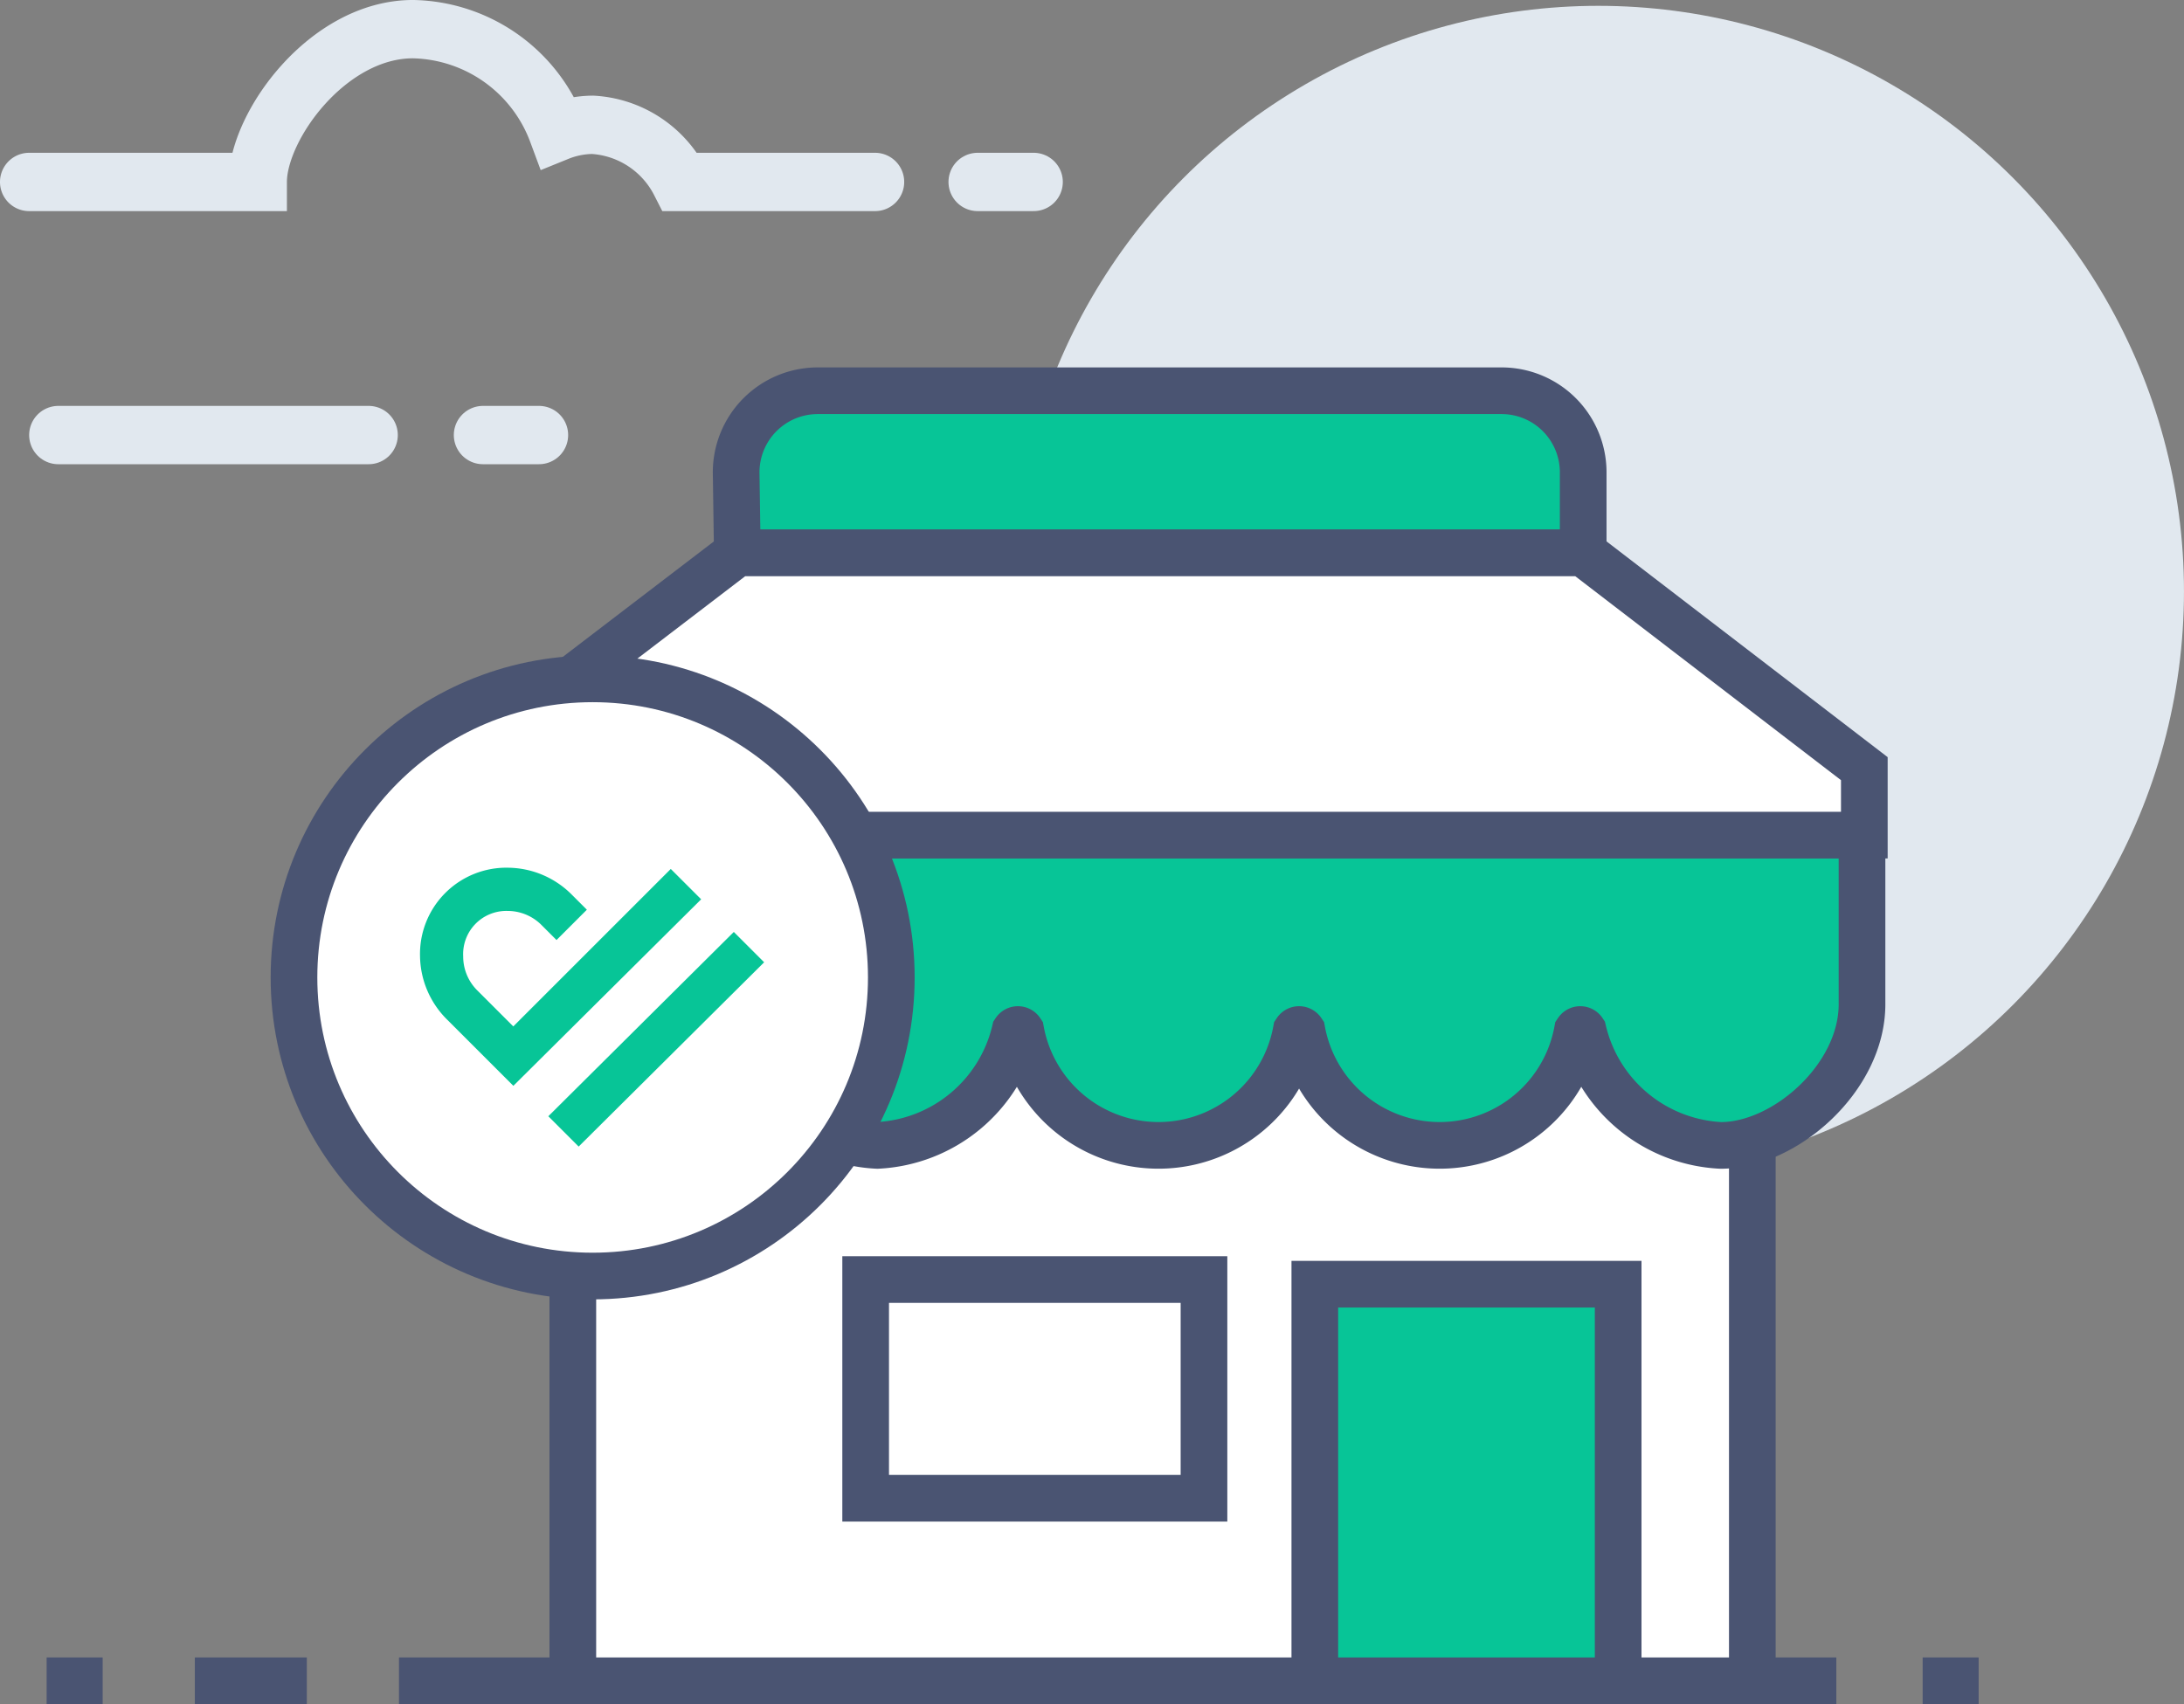 <svg xmlns="http://www.w3.org/2000/svg" width="109.733" height="85.641" viewBox="0 0 109.733 85.641"><rect x="0" y="0" width="109.733" height="85.641" fill="#808080" stroke="none"/><defs><style>.a{fill:#e1e8ef;}.b,.m,.s{fill:#fff;}.c,.d,.e,.f,.g,.h,.i,.j,.n,.o,.p,.q,.r{fill:none;}.c,.j,.l,.m,.o,.r,.s,.t{stroke:#4a5472;}.c{stroke-width:2.345px;}.d,.e,.f,.g{stroke:#bcc0c4;}.d{stroke-width:2.831px;}.e{stroke-width:2.831px;}.f{stroke-width:2.831px;}.g{stroke-width:2.831px;}.h,.i,.p,.q{stroke:#e1e8ef;}.h,.i,.l,.p,.q{stroke-linecap:round;stroke-miterlimit:10;}.h{stroke-width:2.931px;}.i{stroke-width:2.931px;}.j{stroke-width:2.345px;}.k,.l,.t{fill:#07c597;}.l,.m,.o{stroke-width:2.345px;}.n{stroke:#2a5082;stroke-width:2.831px;}.p{stroke-width:2.931px;}.q{stroke-width:2.931px;}.r{stroke-width:2.345px;}.s,.t{stroke-width:2.345px;}</style></defs><g transform="translate(55.599 42.381)"><g transform="translate(-54.134 -42.088)"><circle class="a" cx="29.426" cy="29.426" r="29.426" transform="translate(49.415)"></circle><rect class="b" width="58.559" height="31.519" transform="translate(28.137 51.936)"></rect><path class="c" d="M42.7,172h72.217" transform="translate(-24.118 -87.825)"></path><path class="d" d="M139.193,89.486V86.672l-7.093-8.5V75.3" transform="translate(-61.114 -47.808)"></path><path class="e" d="M118.014,89.486V86.672l-2.814-8.5V75.3" transform="translate(-54.12 -47.808)"></path><path class="f" d="M71.7,89.486V86.672l7.034-8.5V75.3" transform="translate(-36.119 -47.808)"></path><path class="g" d="M95.8,89.486V86.672l2.872-8.5V75.3" transform="translate(-46.092 -47.808)"></path><path class="h" d="M53.5,38.079H43.709a5.276,5.276,0,0,0-4.4-2.872,4.807,4.807,0,0,0-1.759.352A7.913,7.913,0,0,0,30.285,30.4c-4.279,0-7.8,4.865-7.8,7.679H11" transform="translate(-11 -29.228)"></path><path class="i" d="M29.092,65.2H13.5" transform="translate(-12.035 -43.629)"></path><path class="j" d="M158.7,101.9v41.091" transform="translate(-72.121 -58.816)"></path><path class="j" d="M57.6,101.9v41.091" transform="translate(-30.284 -58.816)"></path><path class="k" d="M71.7,69.589h42.5V65.6a4.1,4.1,0,0,0-4.1-4.1H75.8a4.1,4.1,0,0,0-4.1,4.1Z" transform="translate(-36.119 -42.097)"></path><path class="j" d="M71.659,69.548h42.5V65.5a4.1,4.1,0,0,0-4.1-4.1H75.7a4.1,4.1,0,0,0-4.1,4.1Z" transform="translate(-36.078 -42.056)"></path><path class="l" d="M47.676,99.5a.176.176,0,0,0-.176.176V108a7.4,7.4,0,0,0,7.093,7.093,7.07,7.07,0,0,0,6.917-5.745.176.176,0,0,1,.293,0,7.486,7.486,0,0,0,6.917,5.745,7.486,7.486,0,0,0,6.917-5.745.176.176,0,0,1,.293,0,7.037,7.037,0,0,0,13.834,0,.176.176,0,0,1,.293,0,7.037,7.037,0,0,0,13.834,0,.176.176,0,0,1,.293,0,7.486,7.486,0,0,0,6.917,5.745c3.224,0,7.093-3.4,7.093-7.093V99.676a.176.176,0,0,0-.176-.176Z" transform="translate(-26.104 -57.823)"></path><path class="m" d="M104.184,75.3h-42.5L47.5,86.144v3.341h70.81V86.144Z" transform="translate(-26.104 -47.808)"></path><path class="n" d="M71.7,109.2v2.814" transform="translate(-36.119 -61.837)"></path><path class="o" d="M30.827,172H25.2" transform="translate(-16.876 -87.825)"></path><path class="o" d="M15.314,172H12.5" transform="translate(-11.621 -87.825)"></path><path class="p" d="M49.9,65.2h2.814" transform="translate(-27.098 -43.629)"></path><path class="q" d="M92.3,43.5h2.814" transform="translate(-44.644 -34.649)"></path><path class="r" d="M173.3,172h2.814" transform="translate(-78.163 -87.825)"></path><ellipse class="s" cx="15.006" cy="15.006" rx="15.006" ry="15.006" transform="translate(13.306 33.823)"></ellipse><rect class="s" width="16.999" height="10.991" transform="translate(42.029 64.011)"></rect><rect class="t" width="15.241" height="19.93" transform="translate(64.597 64.245)"></rect><path class="k" d="M60.267,105.523l1.524,1.524-9.32,9.262-1.524-1.524Zm-1.641-1.641L57.1,102.357l-7.913,7.913-1.817-1.817a2.4,2.4,0,0,1-.7-1.7,2.169,2.169,0,0,1,2.227-2.286,2.4,2.4,0,0,1,1.7.7l.762.762,1.524-1.524-.762-.762a4.572,4.572,0,0,0-3.165-1.348,4.338,4.338,0,0,0-4.455,4.455,4.572,4.572,0,0,0,1.348,3.165l3.341,3.341Z" transform="translate(-24.862 -58.98)"></path></g></g></svg>